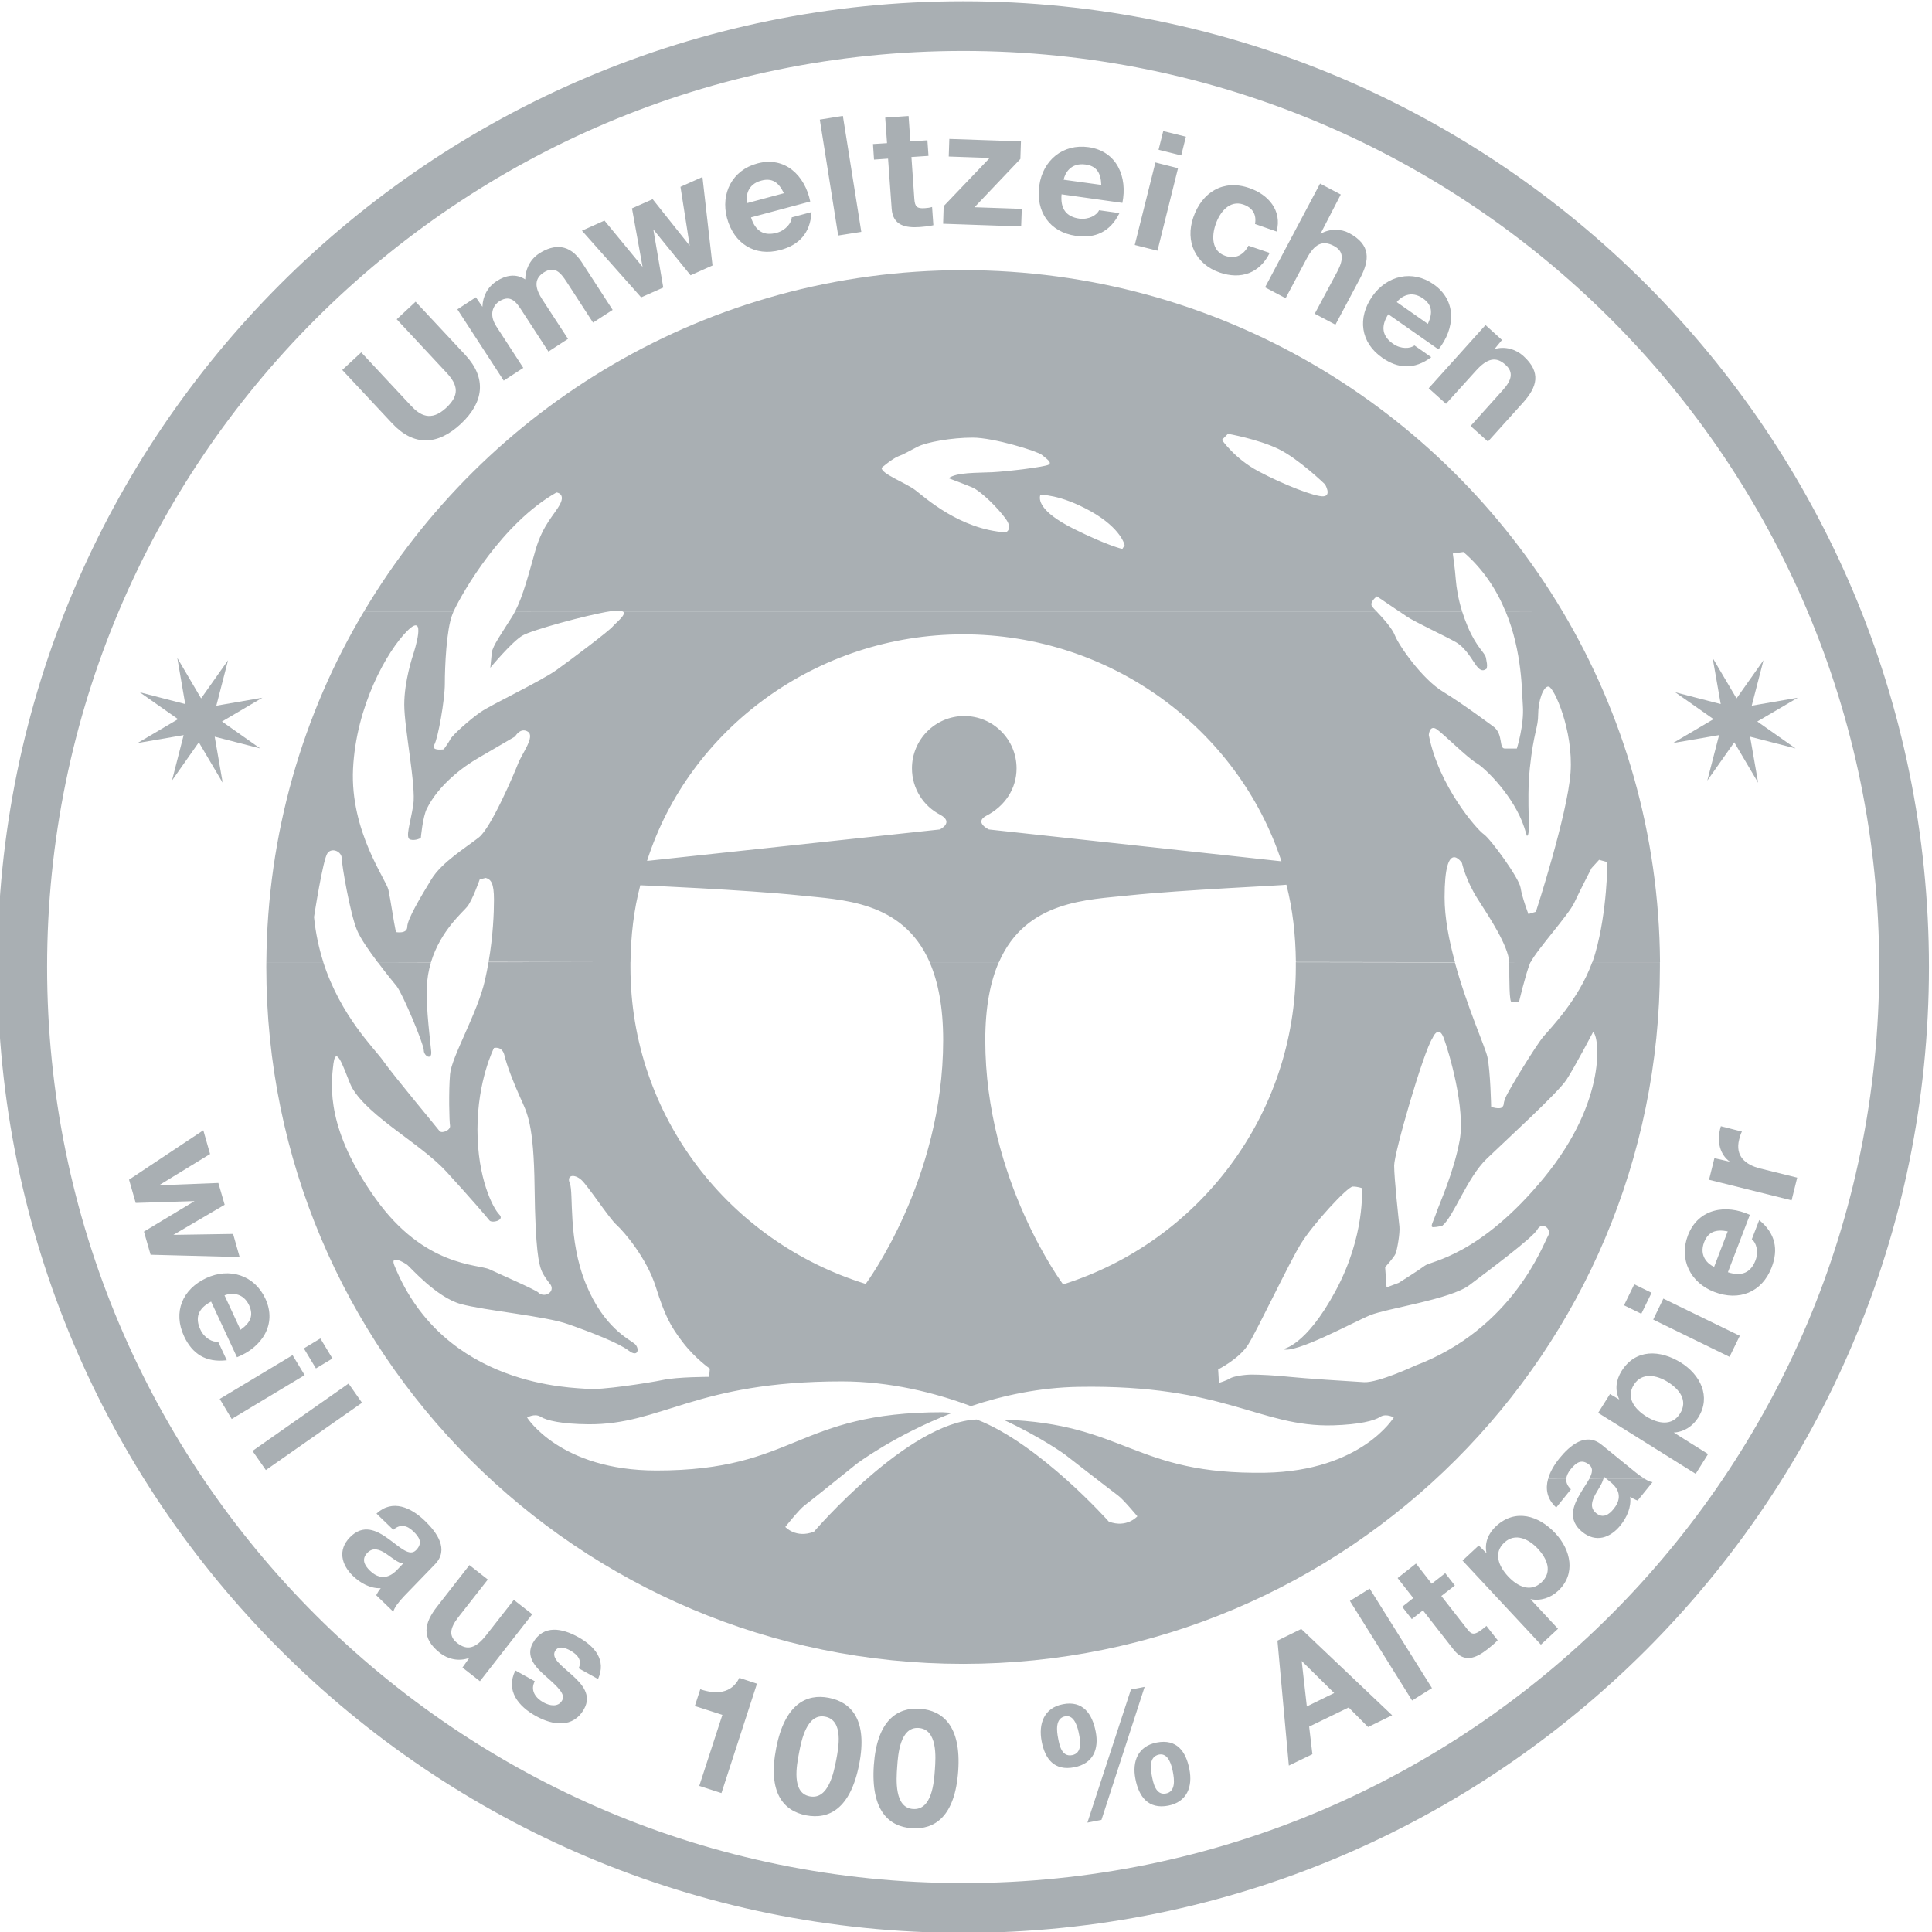 <?xml version="1.0" encoding="UTF-8" standalone="no"?>
<svg
   xmlns:dc="http://purl.org/dc/elements/1.1/"
   xmlns:cc="http://creativecommons.org/ns#"
   xmlns:rdf="http://www.w3.org/1999/02/22-rdf-syntax-ns#"
   xmlns:svg="http://www.w3.org/2000/svg"
   xmlns="http://www.w3.org/2000/svg"
   viewBox="0 0 104.504 104.509"
   height="104.509"
   width="104.504"
   xml:space="preserve"
   id="svg2"
   version="1.1"><defs
     id="defs6"><clipPath
       id="clipPath34"
       clipPathUnits="userSpaceOnUse"><path
         id="path32"
         d="M 0,0 H 1070 V 800 H 0 Z" /></clipPath><clipPath
       id="clipPath54"
       clipPathUnits="userSpaceOnUse"><path
         id="path52"
         d="M 0,0 H 1070 V 800 H 0 Z" /></clipPath><clipPath
       id="clipPath72"
       clipPathUnits="userSpaceOnUse"><path
         id="path70"
         d="M 0,0 H 1070 V 800 H 0 Z" /></clipPath><clipPath
       id="clipPath136"
       clipPathUnits="userSpaceOnUse"><path
         id="path134"
         d="m 143,287.5 h 391 v 391 H 143 Z" /></clipPath><clipPath
       id="clipPath148"
       clipPathUnits="userSpaceOnUse"><path
         id="path146"
         d="m 587,468.454 h 46 v 139.999 h -46 z" /></clipPath><clipPath
       id="clipPath180"
       clipPathUnits="userSpaceOnUse"><path
         id="path178"
         d="m 587,468.454 h 46 v 139.999 h -46 z" /></clipPath><clipPath
       id="clipPath296"
       clipPathUnits="userSpaceOnUse"><path
         id="path294"
         d="m 587,468.454 h 46 v 139.999 h -46 z" /></clipPath><clipPath
       id="clipPath316"
       clipPathUnits="userSpaceOnUse"><path
         id="path314"
         d="m 587,468.454 h 46 v 139.999 h -46 z" /></clipPath><clipPath
       id="clipPath332"
       clipPathUnits="userSpaceOnUse"><path
         id="path330"
         d="m 587,468.454 h 46 v 139.999 h -46 z" /></clipPath><clipPath
       id="clipPath348"
       clipPathUnits="userSpaceOnUse"><path
         id="path346"
         d="m 587,468.454 h 46 v 139.999 h -46 z" /></clipPath><clipPath
       id="clipPath372"
       clipPathUnits="userSpaceOnUse"><path
         id="path370"
         d="M 0,0 H 1070 V 800 H 0 Z" /></clipPath><clipPath
       id="clipPath400"
       clipPathUnits="userSpaceOnUse"><path
         id="path398"
         d="M 0,0 H 1070 V 800 H 0 Z" /></clipPath><clipPath
       id="clipPath448"
       clipPathUnits="userSpaceOnUse"><path
         id="path446"
         d="M 0,0 H 1070 V 800 H 0 Z" /></clipPath><clipPath
       id="clipPath470"
       clipPathUnits="userSpaceOnUse"><path
         id="path468"
         d="M 0,0 H 1070 V 800 H 0 Z" /></clipPath><clipPath
       id="clipPath490"
       clipPathUnits="userSpaceOnUse"><path
         id="path488"
         d="M 0,0 H 1070 V 800 H 0 Z" /></clipPath><clipPath
       id="clipPath504"
       clipPathUnits="userSpaceOnUse"><path
         id="path502"
         d="M 0,0 H 1070 V 800 H 0 Z" /></clipPath><clipPath
       id="clipPath520"
       clipPathUnits="userSpaceOnUse"><path
         id="path518"
         d="M 0,0 H 1070 V 800 H 0 Z" /></clipPath><clipPath
       id="clipPath562"
       clipPathUnits="userSpaceOnUse"><path
         id="path560"
         d="M 0,0 H 1070 V 800 H 0 Z" /></clipPath><clipPath
       id="clipPath578"
       clipPathUnits="userSpaceOnUse"><path
         id="path576"
         d="M 0,0 H 1070 V 800 H 0 Z" /></clipPath><clipPath
       id="clipPath604"
       clipPathUnits="userSpaceOnUse"><path
         id="path602"
         d="M 0,0 H 1070 V 800 H 0 Z" /></clipPath><clipPath
       id="clipPath618"
       clipPathUnits="userSpaceOnUse"><path
         id="path616"
         d="M 0,0 H 1070 V 800 H 0 Z" /></clipPath><clipPath
       id="clipPath630"
       clipPathUnits="userSpaceOnUse"><path
         id="path628"
         d="m 208.448,120.883 h 67.256 v 82.204 h -67.256 z" /></clipPath><clipPath
       id="clipPath642"
       clipPathUnits="userSpaceOnUse"><path
         id="path640"
         d="M 0,0 H 1070 V 800 H 0 Z" /></clipPath><clipPath
       id="clipPath664"
       clipPathUnits="userSpaceOnUse"><path
         id="path662"
         d="M 0,0 H 1070 V 800 H 0 Z" /></clipPath><clipPath
       id="clipPath686"
       clipPathUnits="userSpaceOnUse"><path
         id="path684"
         d="M 0,0 H 1070 V 800 H 0 Z" /></clipPath><clipPath
       id="clipPath742"
       clipPathUnits="userSpaceOnUse"><path
         id="path740"
         d="M 0,0 H 1070 V 800 H 0 Z" /></clipPath><clipPath
       id="clipPath854"
       clipPathUnits="userSpaceOnUse"><path
         id="path852"
         d="M 0,0 H 1070 V 800 H 0 Z" /></clipPath><clipPath
       id="clipPath906"
       clipPathUnits="userSpaceOnUse"><path
         id="path904"
         d="M 0,0 H 1070 V 800 H 0 Z" /></clipPath><clipPath
       id="clipPath938"
       clipPathUnits="userSpaceOnUse"><path
         id="path936"
         d="M 0,0 H 1070 V 800 H 0 Z" /></clipPath><clipPath
       id="clipPath982"
       clipPathUnits="userSpaceOnUse"><path
         id="path980"
         d="M 0,0 H 1070 V 800 H 0 Z" /></clipPath><radialGradient
       id="radialGradient1028"
       spreadMethod="pad"
       gradientTransform="matrix(25.818,0,0,-35.859,823.111,157.856)"
       gradientUnits="userSpaceOnUse"
       r="1"
       cy="0"
       cx="0"
       fy="0"
       fx="0"><stop
         id="stop1024"
         offset="0"
         style="stop-opacity:1;stop-color:#ffffff" /><stop
         id="stop1026"
         offset="1"
         style="stop-opacity:1;stop-color:#a9afb3" /></radialGradient><clipPath
       id="clipPath1038"
       clipPathUnits="userSpaceOnUse"><path
         id="path1036"
         d="M 0,0 H 1070 V 800 H 0 Z" /></clipPath><clipPath
       id="clipPath1050"
       clipPathUnits="userSpaceOnUse"><path
         id="path1048"
         d="m 827.137,186.658 c -2.186,-0.568 -6.648,-3.81 -6.648,-3.81 v 0 c -8.351,-5.995 -3.888,-15.807 -3.888,-15.807 v 0 c 1.05,-3.163 10.698,-12.888 10.698,-12.888 v 0 c 5.523,-5.046 6.542,-13.099 6.565,-13.294 v 0 h 0.002 c 1.787,2.841 5.511,7.051 5.511,7.051 v 0 c 6.891,7.133 9.082,14.51 9.082,14.51 v 0 c 2.348,13.536 -6.002,19.458 -6.002,19.458 v 0 c -4.621,4.266 -9.465,5.063 -12.44,5.063 v 0 c -1.772,0 -2.88,-0.283 -2.88,-0.283" /></clipPath><clipPath
       id="clipPath1062"
       clipPathUnits="userSpaceOnUse"><path
         id="path1060"
         d="m 827.137,186.658 c -2.186,-0.568 -6.648,-3.81 -6.648,-3.81 v 0 c -8.351,-5.995 -3.888,-15.807 -3.888,-15.807 v 0 c 1.05,-3.163 10.698,-12.888 10.698,-12.888 v 0 c 5.523,-5.046 6.542,-13.099 6.565,-13.294 v 0 h 0.002 c 1.787,2.841 5.511,7.051 5.511,7.051 v 0 c 6.891,7.133 9.082,14.51 9.082,14.51 v 0 c 2.348,13.536 -6.002,19.458 -6.002,19.458 v 0 c -4.621,4.266 -9.465,5.063 -12.44,5.063 v 0 c -1.772,0 -2.88,-0.283 -2.88,-0.283" /></clipPath><linearGradient
       id="linearGradient1084"
       spreadMethod="pad"
       gradientTransform="matrix(0,43.111,43.111,0,937.028,142.464)"
       gradientUnits="userSpaceOnUse"
       y2="0"
       x2="1"
       y1="0"
       x1="0"><stop
         id="stop1080"
         offset="0"
         style="stop-opacity:1;stop-color:#ffffff" /><stop
         id="stop1082"
         offset="1"
         style="stop-opacity:1;stop-color:#a9afb3" /></linearGradient><clipPath
       id="clipPath1094"
       clipPathUnits="userSpaceOnUse"><path
         id="path1092"
         d="M 0,0 H 1070 V 800 H 0 Z" /></clipPath><clipPath
       id="clipPath1114"
       clipPathUnits="userSpaceOnUse"><path
         id="path1112"
         d="M 0,0 H 1070 V 800 H 0 Z" /></clipPath><clipPath
       id="clipPath1130"
       clipPathUnits="userSpaceOnUse"><path
         id="path1128"
         d="M 0,0 H 1070 V 800 H 0 Z" /></clipPath><clipPath
       id="clipPath1152"
       clipPathUnits="userSpaceOnUse"><path
         id="path1150"
         d="M 0,0 H 1070 V 800 H 0 Z" /></clipPath></defs><g
     transform="matrix(1.333,0,0,-1.333,-556.483,270.323)"
     id="g10"><path
       d="m 456.552,202.742 c 21.642,0 39.188,-17.548 39.188,-39.19 0,-21.644 -17.546,-39.192 -39.188,-39.192 -21.644,0 -39.19,17.548 -39.19,39.192 0,21.642 17.546,39.19 39.19,39.19 m 0,-2.016 c -20.53,0 -37.174,-16.642 -37.174,-37.174 0,-20.53 16.644,-37.172 37.174,-37.172 20.528,0 37.17,16.642 37.17,37.172 0,20.532 -16.642,37.174 -37.17,37.174"
       style="fill:#a9afb3;fill-opacity:1;fill-rule:nonzero;stroke:none"
       id="path388" /><path
       d="m 490.329,172.423 -1.846,0.476 0.326,-1.868 -0.968,1.64 -1.094,-1.552 0.478,1.844 -1.87,-0.322 1.644,0.97 -1.554,1.09 1.846,-0.478 -0.328,1.872 0.97,-1.642 1.094,1.548 -0.478,-1.844 1.87,0.324 -1.644,-0.966 z m -62.304,0 -1.846,0.476 0.324,-1.868 -0.968,1.64 -1.09,-1.552 0.474,1.844 -1.87,-0.322 1.642,0.97 -1.552,1.09 1.844,-0.478 -0.322,1.872 0.966,-1.642 1.094,1.548 -0.476,-1.844 1.87,0.324 -1.64,-0.966 z"
       style="fill:#a9afb3;fill-opacity:1;fill-rule:nonzero;stroke:none"
       id="path392" /><path
       d="m 480.284,142.776 c -0.11,-0.396 -0.05,-0.804 0.332,-1.156 l 0.596,0.738 c -0.142,0.138 -0.2,0.282 -0.19,0.426 z m 1.67,0 c -0.092,-0.166 -0.23,-0.362 -0.356,-0.576 -0.304,-0.506 -0.528,-1.082 0.076,-1.572 0.552,-0.444 1.13,-0.244 1.544,0.262 0.262,0.326 0.452,0.742 0.398,1.168 0.092,-0.064 0.196,-0.116 0.302,-0.156 l 0.606,0.748 c -0.084,0.008 -0.19,0.056 -0.308,0.126 h -1.548 l 0.144,-0.118 c 0.16,-0.128 0.604,-0.52 0.134,-1.094 -0.192,-0.24 -0.432,-0.396 -0.708,-0.174 -0.268,0.216 -0.176,0.49 -0.04,0.752 0.124,0.226 0.29,0.454 0.332,0.648 z m -1.938,-4.194 c -0.448,-0.416 -0.966,-0.17 -1.35,0.24 -0.382,0.408 -0.614,0.95 -0.158,1.374 0.442,0.414 0.992,0.15 1.364,-0.25 0.38,-0.412 0.6,-0.936 0.144,-1.364 m -0.022,-2.526 0.694,0.644 -1.12,1.204 c 0.408,-0.088 0.82,0.05 1.122,0.332 0.738,0.684 0.522,1.664 -0.108,2.338 -0.668,0.716 -1.622,1.02 -2.412,0.286 -0.312,-0.292 -0.47,-0.668 -0.384,-1.092 l -0.314,0.312 -0.658,-0.612 z m -5.068,3.29 -0.746,-0.588 0.636,-0.812 -0.45,-0.354 0.39,-0.5 0.452,0.354 1.254,-1.604 c 0.424,-0.54 0.902,-0.334 1.36,0.024 0.148,0.116 0.308,0.248 0.418,0.368 l -0.456,0.582 c -0.47,-0.398 -0.582,-0.386 -0.778,-0.132 l -1.052,1.346 0.548,0.426 -0.39,0.5 -0.548,-0.428 z m -0.158,-5.558 0.806,0.504 -2.528,4.038 -0.802,-0.5 z m -4.48,1.604 1.318,-1.3 -1.11,-0.544 z m -0.522,-4.244 0.956,0.462 -0.132,1.118 1.604,0.778 0.788,-0.794 0.976,0.478 -3.688,3.502 -0.966,-0.474 z m -5.558,-0.422 c -0.058,0.3 -0.124,0.784 0.292,0.87 0.39,0.072 0.512,-0.454 0.562,-0.712 0.052,-0.274 0.126,-0.79 -0.28,-0.868 -0.42,-0.084 -0.518,0.428 -0.574,0.71 m -0.668,-0.12 c 0.14,-0.724 0.524,-1.238 1.332,-1.084 0.764,0.152 0.998,0.768 0.858,1.48 -0.14,0.72 -0.51,1.238 -1.324,1.082 -0.764,-0.146 -1.006,-0.768 -0.866,-1.478 m -1.948,-1.772 0.57,0.11 1.752,5.398 -0.556,-0.108 z m -1.186,3.408 c -0.06,0.304 -0.13,0.828 0.286,0.906 0.386,0.076 0.518,-0.49 0.564,-0.748 0.056,-0.272 0.12,-0.75 -0.284,-0.828 -0.42,-0.082 -0.512,0.392 -0.566,0.67 m -0.67,-0.114 c 0.138,-0.72 0.518,-1.206 1.326,-1.048 0.764,0.15 1.006,0.732 0.866,1.448 -0.14,0.718 -0.518,1.27 -1.33,1.11 -0.768,-0.148 -1,-0.794 -0.862,-1.51 m -5.862,-1.026 c 0.032,0.488 0.114,1.626 0.87,1.572 0.774,-0.052 0.694,-1.19 0.66,-1.68 -0.036,-0.526 -0.118,-1.664 -0.89,-1.608 -0.758,0.052 -0.678,1.192 -0.64,1.716 m -0.948,0.066 c -0.128,-1.856 0.616,-2.496 1.536,-2.562 0.93,-0.064 1.758,0.468 1.888,2.326 0.126,1.816 -0.62,2.454 -1.552,2.522 -0.916,0.064 -1.744,-0.466 -1.872,-2.286 m -3.032,0.512 c 0.092,0.478 0.31,1.6 1.058,1.452 0.758,-0.146 0.54,-1.266 0.45,-1.742 -0.102,-0.522 -0.318,-1.64 -1.08,-1.49 -0.746,0.142 -0.528,1.264 -0.428,1.78 m -0.93,0.18 c -0.356,-1.828 0.306,-2.552 1.212,-2.73 0.916,-0.176 1.8,0.248 2.156,2.076 0.348,1.79 -0.316,2.516 -1.232,2.692 -0.904,0.178 -1.788,-0.25 -2.136,-2.038 m -0.78,2.612 -0.716,0.236 c -0.314,-0.648 -0.962,-0.678 -1.584,-0.462 l -0.222,-0.68 1.118,-0.36 -0.938,-2.882 0.9,-0.292 z m -9.804,0.536 c -0.408,-0.822 0.13,-1.46 0.83,-1.848 0.686,-0.382 1.518,-0.506 1.958,0.286 0.312,0.56 -0.066,0.998 -0.49,1.378 -0.408,0.372 -0.852,0.67 -0.688,0.97 0.136,0.242 0.43,0.126 0.618,0.024 0.294,-0.168 0.492,-0.39 0.34,-0.722 l 0.786,-0.436 c 0.348,0.774 -0.138,1.332 -0.8,1.7 -0.644,0.358 -1.418,0.528 -1.848,-0.242 -0.296,-0.532 0.092,-0.966 0.514,-1.334 0.52,-0.458 0.818,-0.74 0.678,-0.99 -0.162,-0.292 -0.518,-0.216 -0.756,-0.084 -0.328,0.182 -0.55,0.496 -0.354,0.86 z m 0.684,2.282 -0.746,0.582 -1.114,-1.422 c -0.43,-0.552 -0.78,-0.646 -1.186,-0.326 -0.344,0.27 -0.304,0.592 0.042,1.04 l 1.202,1.534 -0.746,0.586 -1.306,-1.674 c -0.526,-0.672 -0.678,-1.276 0.118,-1.898 0.314,-0.244 0.756,-0.352 1.182,-0.194 l -0.278,-0.392 0.71,-0.554 z m -5.638,3.426 c 0.282,0.246 0.552,0.188 0.812,-0.062 0.24,-0.23 0.398,-0.468 0.116,-0.76 -0.268,-0.28 -0.644,0.11 -1.12,0.452 -0.478,0.348 -1.03,0.622 -1.572,0.062 -0.492,-0.508 -0.346,-1.106 0.126,-1.562 0.302,-0.29 0.694,-0.516 1.13,-0.5 -0.074,-0.084 -0.132,-0.184 -0.186,-0.284 l 0.696,-0.67 c 0.034,0.164 0.228,0.412 0.444,0.638 l 1.248,1.29 c 0.574,0.594 0.086,1.28 -0.41,1.758 -0.556,0.538 -1.314,0.898 -1.966,0.296 z m 0.16,-1.62 c -0.144,-0.15 -0.572,-0.556 -1.106,-0.04 -0.222,0.216 -0.356,0.466 -0.11,0.722 0.24,0.248 0.502,0.136 0.756,-0.026 0.246,-0.164 0.492,-0.39 0.704,-0.4 z"
       style="fill:#a9afb3;fill-opacity:1;fill-rule:nonzero;stroke:none"
       id="path404" /><path
       d="m 481.023,142.778 c 0.01,0.134 0.072,0.264 0.18,0.396 0.212,0.258 0.432,0.438 0.752,0.182 0.17,-0.14 0.126,-0.336 0,-0.574 l 0.576,-0.004 c 0.004,0.044 0.008,0.076 0.008,0.104 l 0.128,-0.104 h 1.548 c -0.116,0.07 -0.242,0.164 -0.366,0.26 l -1.394,1.132 c -0.642,0.518 -1.282,-0.026 -1.714,-0.558 -0.206,-0.256 -0.376,-0.542 -0.456,-0.832 z m 9.144,11.308 0.228,0.92 -1.512,0.374 c -0.586,0.148 -1.016,0.5 -0.844,1.174 0.026,0.112 0.07,0.246 0.112,0.322 l -0.854,0.216 c -0.196,-0.642 -0.016,-1.166 0.362,-1.438 l -0.624,0.142 -0.218,-0.876 z m -3.144,-2.702 c -0.246,0.11 -0.622,0.436 -0.406,1 0.168,0.432 0.476,0.532 0.958,0.442 z m 1.45,2.112 c -0.966,0.442 -2.09,0.266 -2.512,-0.83 -0.376,-0.976 0.102,-1.928 1.07,-2.298 0.998,-0.384 1.934,-0.022 2.326,0.994 0.28,0.73 0.158,1.38 -0.504,1.922 l -0.3,-0.778 c 0.178,-0.132 0.286,-0.504 0.15,-0.856 -0.19,-0.492 -0.552,-0.67 -1.12,-0.482 z m -4.69,-2.818 -0.416,-0.852 0.702,-0.344 0.416,0.852 z m 3.866,-2.944 0.416,0.854 -3.102,1.51 -0.412,-0.852 z m -2.008,-2.3 c -0.324,-0.52 -0.89,-0.416 -1.368,-0.122 -0.474,0.298 -0.836,0.764 -0.508,1.288 0.322,0.514 0.92,0.402 1.382,0.112 0.474,-0.3 0.822,-0.752 0.494,-1.278 m 0.634,-2.446 0.502,0.802 -1.392,0.872 c 0.416,0.022 0.776,0.26 0.994,0.61 0.536,0.856 0.074,1.742 -0.704,2.228 -0.836,0.518 -1.836,0.572 -2.408,-0.344 -0.226,-0.362 -0.28,-0.77 -0.092,-1.154 l -0.378,0.222 -0.48,-0.764 z m -58.562,0.928 0.542,-0.776 3.902,2.73 -0.546,0.78 z m 3.244,3.75 -0.49,0.814 -0.67,-0.404 0.49,-0.812 z m -4.574,-1.64 0.486,-0.814 2.96,1.78 -0.49,0.81 z m 0.194,4.204 c 0.246,0.098 0.744,0.138 0.998,-0.402 0.192,-0.42 0.05,-0.714 -0.35,-0.996 z m 0.506,-2.512 c 0.99,0.39 1.646,1.322 1.148,2.386 -0.442,0.948 -1.458,1.264 -2.396,0.826 -0.966,-0.452 -1.358,-1.378 -0.898,-2.364 0.33,-0.708 0.882,-1.074 1.732,-0.97 l -0.352,0.754 c -0.218,-0.036 -0.56,0.142 -0.718,0.488 -0.224,0.476 -0.1,0.86 0.434,1.138 z m 0.108,4.066 -0.266,0.938 -2.422,-0.038 2.08,1.222 -0.256,0.884 -2.408,-0.094 2.072,1.268 -0.274,0.964 -3.014,-2.004 0.27,-0.944 2.388,0.074 -2.054,-1.238 0.27,-0.938 z"
       style="fill:#a9afb3;fill-opacity:1;fill-rule:nonzero;stroke:none"
       id="path408" /><path
       d="m 432.797,163.748 c 0.328,-0.442 0.646,-0.826 0.766,-0.974 0.244,-0.308 1.1,-2.352 1.1,-2.596 0,-0.242 0.334,-0.426 0.302,-0.058 -0.032,0.364 -0.21,1.736 -0.182,2.562 0.012,0.386 0.074,0.74 0.172,1.06 z m 4.494,0 c -0.04,-0.232 -0.09,-0.48 -0.146,-0.732 -0.304,-1.342 -1.356,-3.102 -1.416,-3.814 -0.06,-0.714 -0.032,-1.904 0,-2.088 0.028,-0.182 -0.336,-0.338 -0.43,-0.212 -0.088,0.122 -1.858,2.238 -2.288,2.85 -0.342,0.49 -1.716,1.796 -2.426,3.996 h -2.31 c 0,-0.066 -0.002,-0.132 -0.002,-0.194 0,-15.618 12.658,-28.278 28.274,-28.278 15.616,0 28.276,12.66 28.276,28.278 v 0.194 h -2.746 c -0.556,-1.53 -1.7,-2.68 -1.984,-3.02 -0.306,-0.366 -1.418,-2.178 -1.538,-2.482 -0.122,-0.306 -0.03,-0.248 -0.122,-0.37 -0.092,-0.12 -0.458,0 -0.458,0 0,0 -0.028,1.446 -0.152,2.028 -0.082,0.388 -0.832,2.044 -1.32,3.834 l -6.454,0.01 v -0.194 c 0,-6.046 -3.968,-11.158 -9.444,-12.88 0,0 -3.158,4.228 -3.158,9.914 0,1.348 0.208,2.376 0.55,3.16 h -2.808 c 0.342,-0.784 0.55,-1.812 0.55,-3.16 0,-5.686 -3.144,-9.894 -3.144,-9.894 -5.514,1.702 -9.546,6.788 -9.546,12.86 v 0.202 z m 41.416,0 c 0,-0.02 0.004,-0.036 0.004,-0.06 0,-0.672 0,-1.556 0.092,-1.556 h 0.302 c 0,0 0.258,1.098 0.44,1.556 0.008,0.024 0.018,0.044 0.028,0.068 z m -15.088,-22.484 c 0,0 -0.426,-0.49 -1.158,-0.216 0,0 -2.8,3.154 -5.362,4.144 -2.804,-0.116 -6.602,-4.552 -6.602,-4.552 -0.73,-0.288 -1.164,0.192 -1.164,0.192 0,0 0.566,0.714 0.776,0.868 0.214,0.158 2.11,1.686 2.11,1.686 0,0 1.534,1.164 3.888,2.074 l -0.394,0.026 c -5.962,0 -5.932,-2.364 -11.61,-2.364 -3.906,0 -5.248,2.148 -5.248,2.148 0,0 0.304,0.186 0.55,0.032 0.242,-0.152 0.852,-0.294 1.922,-0.304 2.99,-0.032 4.336,1.74 10.296,1.74 1.954,0 3.762,-0.454 5.242,-1.004 1.29,0.43 2.778,0.756 4.366,0.782 5.96,0.102 7.334,-1.64 10.326,-1.562 1.068,0.032 1.676,0.186 1.916,0.344 0.242,0.154 0.55,-0.024 0.55,-0.024 0,0 -1.306,-2.17 -5.21,-2.242 -5.336,-0.088 -5.668,1.992 -10.638,2.154 1.558,-0.72 2.514,-1.422 2.514,-1.422 0,0 1.922,-1.494 2.134,-1.648 0.216,-0.152 0.796,-0.852 0.796,-0.852 m 3.278,5.96 c 0,0 0.852,0.426 1.218,1.006 0.37,0.584 1.652,3.3 2.138,4.092 0.49,0.794 1.894,2.322 2.106,2.322 0.214,0 0.37,-0.064 0.37,-0.064 0,0 0.15,-1.922 -1.072,-4.18 -1.22,-2.26 -2.136,-2.352 -2.136,-2.352 0.488,-0.212 2.87,1.098 3.54,1.374 0.67,0.278 3.27,0.644 4.03,1.222 0.764,0.58 2.576,1.922 2.76,2.26 0.184,0.334 0.608,0.028 0.426,-0.276 -0.184,-0.306 -1.416,-3.756 -5.382,-5.25 0,0 -1.498,-0.702 -2.078,-0.672 -0.578,0.032 -2.472,0.156 -3.022,0.216 -0.548,0.06 -1.218,0.092 -1.524,0.092 -0.306,0 -0.734,-0.064 -0.888,-0.152 -0.15,-0.096 -0.454,-0.186 -0.454,-0.186 z m 6.834,3.328 -0.058,0.822 c 0,0 0.366,0.4 0.426,0.552 0.062,0.154 0.182,0.824 0.154,1.098 -0.03,0.278 -0.214,1.952 -0.214,2.472 0,0.52 1.19,4.624 1.556,5.172 0,0 0.242,0.578 0.458,0 0.214,-0.582 0.886,-2.852 0.642,-4.162 -0.244,-1.314 -0.826,-2.568 -0.946,-2.932 -0.124,-0.366 -0.274,-0.578 -0.124,-0.578 0.154,0 0.368,0.058 0.368,0.058 0.458,0.368 1.008,1.956 1.8,2.716 0.794,0.764 2.912,2.696 3.244,3.218 0.338,0.518 1.072,1.922 1.072,1.922 0.242,-0.09 0.622,-2.728 -1.984,-5.9 -2.608,-3.178 -4.592,-3.388 -4.834,-3.572 -0.246,-0.186 -1.068,-0.702 -1.068,-0.702 z m -33.932,0.122 c 0,0 0.122,-0.154 0,-0.306 -0.124,-0.152 -0.366,-0.152 -0.486,-0.026 -0.124,0.12 -1.528,0.728 -1.986,0.944 -0.458,0.214 -2.636,0.088 -4.62,2.868 -1.982,2.778 -1.83,4.528 -1.71,5.476 0.122,0.948 0.556,-0.636 0.764,-0.99 0.7,-1.184 2.778,-2.258 3.816,-3.388 0.962,-1.05 1.66,-1.862 1.75,-1.982 0.092,-0.122 0.64,0 0.398,0.242 -0.246,0.248 -0.884,1.454 -0.884,3.448 0,1.996 0.67,3.308 0.67,3.308 0,0 0.334,0.094 0.426,-0.304 0.094,-0.396 0.368,-1.11 0.644,-1.718 0.274,-0.612 0.546,-1.038 0.578,-3.634 0.03,-2.596 0.182,-3.112 0.274,-3.36 0.092,-0.242 0.366,-0.578 0.366,-0.578 m 6.472,-3.418 -0.03,-0.334 c 0,0 -1.284,0 -1.864,-0.124 -0.578,-0.122 -2.564,-0.426 -3.08,-0.364 -0.52,0.058 -5.812,0.03 -7.826,5.004 -0.194,0.472 0.396,0.12 0.52,0.03 0.122,-0.094 1.178,-1.31 2.164,-1.588 0.99,-0.272 3.432,-0.486 4.376,-0.824 0.946,-0.334 2.046,-0.762 2.444,-1.068 0.394,-0.306 0.458,0.092 0.244,0.276 -0.212,0.182 -1.25,0.64 -1.984,2.442 -0.732,1.8 -0.488,3.69 -0.644,4.058 -0.15,0.366 0.186,0.396 0.462,0.154 0.274,-0.246 1.13,-1.56 1.432,-1.83 0.306,-0.276 1.222,-1.346 1.588,-2.504 0.368,-1.162 0.582,-1.584 1.098,-2.258 0.52,-0.676 1.1,-1.07 1.1,-1.07"
       style="fill:#a9afb3;fill-opacity:1;fill-rule:nonzero;stroke:none"
       id="path412" /><path
       d="m 438.367,177.982 c -0.038,-0.074 -0.078,-0.144 -0.12,-0.212 -0.398,-0.64 -0.796,-1.19 -0.824,-1.464 l -0.06,-0.61 c 0,0 0.884,1.068 1.31,1.31 0.382,0.222 2.596,0.83 3.542,0.98 z m 4.372,0 c 0.186,-0.106 -0.28,-0.458 -0.404,-0.606 -0.15,-0.184 -1.648,-1.314 -2.288,-1.772 -0.642,-0.458 -2.646,-1.404 -3.082,-1.708 -0.44,-0.306 -1.14,-0.928 -1.232,-1.112 -0.092,-0.184 -0.274,-0.394 -0.246,-0.394 0.03,0 -0.55,-0.094 -0.398,0.18 0.154,0.278 0.428,1.814 0.428,2.484 0,0.67 0.062,2.198 0.308,2.812 0.01,0.03 0.028,0.068 0.046,0.116 h -3.636 c -2.482,-4.16 -3.922,-9.032 -3.96,-14.234 h 2.312 c -0.176,0.558 -0.312,1.166 -0.378,1.832 0,0 0.362,2.352 0.548,2.594 0.184,0.244 0.578,0.06 0.578,-0.214 0,-0.274 0.338,-2.226 0.612,-2.896 0.142,-0.35 0.502,-0.864 0.852,-1.326 l 2.156,0.01 c 0.39,1.29 1.306,2.04 1.478,2.262 0.212,0.274 0.5,1.098 0.5,1.098 l 0.244,0.06 c 0.214,-0.06 0.334,-0.214 0.334,-0.884 0,-0.546 -0.038,-1.476 -0.218,-2.522 l 5.758,-0.014 c 0.014,1.076 0.132,2.122 0.398,3.122 0,0 4.292,-0.184 6.466,-0.412 1.66,-0.18 4.176,-0.19 5.276,-2.71 h 2.81 c 1.1,2.52 3.62,2.53 5.276,2.71 2.178,0.228 6.39,0.412 6.39,0.434 0.258,-1 0.372,-2.054 0.384,-3.134 l 6.456,-0.01 c -0.242,0.88 -0.422,1.806 -0.422,2.628 0,2.472 0.704,1.4 0.704,1.4 0,0 0.152,-0.7 0.64,-1.464 0.476,-0.74 1.234,-1.884 1.282,-2.564 h 0.866 c 0.274,0.532 1.538,1.916 1.77,2.412 0.244,0.522 0.702,1.406 0.702,1.406 l 0.306,0.336 0.336,-0.092 c 0,0 0,-1.984 -0.49,-3.694 -0.036,-0.126 -0.076,-0.252 -0.12,-0.374 l 2.746,0.006 c -0.034,5.202 -1.478,10.074 -3.96,14.244 l -2.306,-0.01 c 0.686,-1.65 0.658,-3.286 0.7,-3.814 0.06,-0.794 -0.244,-1.75 -0.244,-1.75 h -0.488 c -0.244,0 -0.06,0.55 -0.43,0.866 0,0 -1.22,0.916 -2.074,1.438 -0.856,0.516 -1.8,1.888 -1.954,2.284 -0.118,0.306 -0.502,0.718 -0.744,0.976 z m 34.058,0 c 0.064,-0.2 0.142,-0.416 0.236,-0.638 0.366,-0.856 0.702,-1.038 0.732,-1.254 0.032,-0.21 0.062,-0.242 0.032,-0.426 -0.184,-0.152 -0.306,-0.032 -0.428,0.124 -0.122,0.15 -0.398,0.7 -0.824,0.946 -0.428,0.246 -1.678,0.826 -1.984,1.036 l -0.312,0.212 z m 3.512,-3.05 c 0.216,-0.028 1.008,-1.78 0.888,-3.49 -0.124,-1.71 -1.406,-5.648 -1.406,-5.648 l -0.304,-0.092 c 0,0 -0.258,0.674 -0.318,1.068 -0.06,0.398 -1.222,1.986 -1.492,2.17 -0.278,0.184 -1.836,1.97 -2.232,4.028 0,0 0.03,0.448 0.338,0.222 0.302,-0.222 1.222,-1.138 1.586,-1.354 0.366,-0.21 1.544,-1.368 1.952,-2.626 l 0.104,-0.334 c 0.184,0 -0.03,1.27 0.12,2.75 0.156,1.476 0.338,1.626 0.338,2.176 0,0.552 0.212,1.162 0.426,1.13 m -41.422,-1.83 c 0.304,-0.196 -0.246,-0.898 -0.396,-1.292 -0.154,-0.398 -1.09,-2.6 -1.588,-2.994 -0.5,-0.398 -1.508,-1.006 -1.934,-1.708 -0.426,-0.7 -0.976,-1.62 -0.976,-1.922 0,-0.306 -0.46,-0.216 -0.46,-0.216 -0.092,0.426 -0.212,1.282 -0.304,1.712 -0.092,0.426 -1.556,2.368 -1.436,4.912 0.122,2.544 1.374,4.774 2.2,5.598 0.822,0.82 0.272,-0.854 0.244,-0.946 -0.03,-0.092 -0.366,-1.1 -0.366,-2.046 0,-0.948 0.486,-3.31 0.366,-4.07 -0.122,-0.764 -0.338,-1.342 -0.122,-1.406 0.214,-0.058 0.428,0.064 0.428,0.064 0,0 0.076,0.858 0.244,1.19 0.488,0.976 1.474,1.706 2.116,2.074 l 1.464,0.854 c 0,0 0.216,0.388 0.52,0.196 m 30.58,-5.26 -11.876,1.292 c 0,0 -0.596,0.282 -0.116,0.548 0.778,0.398 1.242,1.112 1.242,1.932 0,1.172 -0.95,2.124 -2.122,2.124 -1.172,0 -2.122,-0.952 -2.122,-2.124 0,-0.82 0.466,-1.534 1.148,-1.884 0.574,-0.314 -0.018,-0.596 -0.018,-0.596 l -11.88,-1.276 c 1.708,5.352 6.872,9.194 12.83,9.194 5.976,0 11.142,-3.826 12.914,-9.21"
       style="fill:#a9afb3;fill-opacity:1;fill-rule:nonzero;stroke:none"
       id="path416" /><path
       d="m 432.235,177.98 c 4.932,8.296 13.972,13.85 24.316,13.85 10.34,0 19.384,-5.554 24.316,-13.838 l -2.308,-0.012 c -0.35,0.854 -0.884,1.702 -1.71,2.414 l -0.43,-0.06 c 0,0 0.092,-0.642 0.122,-1.066 0.026,-0.31 0.092,-0.764 0.254,-1.282 l -2.548,-0.006 -0.908,0.614 c 0,0 -0.336,-0.244 -0.184,-0.426 0.036,-0.046 0.098,-0.108 0.17,-0.188 h -30.588 c -0.044,0.026 -0.126,0.038 -0.25,0.032 -0.07,0 -0.162,-0.01 -0.274,-0.026 l -3.846,-0.006 c 0.33,0.638 0.552,1.52 0.824,2.476 0.306,1.068 0.792,1.464 1.008,1.892 0.214,0.428 -0.152,0.462 -0.152,0.462 -2.198,-1.246 -3.802,-4.024 -4.176,-4.83 z m 42.906,2.414 c 0.12,-0.396 0.242,-0.854 0.272,-0.976 0.032,-0.12 -0.336,-0.426 -0.336,-0.426 0,0 -0.946,0.7 -1.588,0.856 -0.638,0.15 -1.678,0.334 -2.164,0.67 -0.49,0.336 -1.374,0.638 -1.588,1.312 -0.212,0.674 2.32,-0.092 2.808,-0.338 0.488,-0.242 1.036,-0.578 1.036,-0.578 0,0 0.4,0.092 0.184,0.304 -0.212,0.214 -0.884,0.886 -1.068,1.102 -0.182,0.212 -0.792,1.31 -0.792,1.492 0,0.184 0.304,0.156 0.488,0.064 0.182,-0.092 0.882,-0.43 1.13,-0.608 0.242,-0.184 0.638,-0.674 0.762,-0.796 0.12,-0.124 0.152,-0.306 0.368,-0.642 0.214,-0.338 0.366,-0.612 0.394,-0.764 0.03,-0.152 0.094,-0.672 0.094,-0.672 m -8.09,4.548 c 0,0 0.52,-0.764 1.494,-1.28 0.98,-0.522 2.29,-1.038 2.628,-1.008 0.336,0.028 0.06,0.486 0.06,0.486 0,0 -1.07,1.038 -1.894,1.436 -0.824,0.398 -2.044,0.614 -2.044,0.614 z m -3.948,-4.274 c 0,0 -0.122,0.672 -1.374,1.378 -1.254,0.7 -2.046,0.668 -2.046,0.668 -0.062,-0.182 -0.062,-0.668 1.342,-1.374 1.406,-0.7 1.986,-0.822 1.986,-0.822 z m -9.86,3.144 c -0.03,-0.242 0.976,-0.608 1.374,-0.914 0.398,-0.304 1.8,-1.586 3.662,-1.708 0,0 0.306,0.122 0,0.548 -0.306,0.428 -1.006,1.13 -1.372,1.282 -0.368,0.152 -0.948,0.368 -0.948,0.368 0.334,0.242 1.13,0.212 1.77,0.242 0.642,0.032 2.138,0.216 2.288,0.306 0.156,0.092 -0.09,0.242 -0.272,0.398 -0.184,0.15 -1.952,0.7 -2.808,0.7 -0.856,0 -1.864,-0.182 -2.228,-0.366 -0.366,-0.184 -0.55,-0.306 -0.796,-0.394 -0.242,-0.096 -0.67,-0.462 -0.67,-0.462 m -6.91,-0.82 c 0,0 1.668,1.708 3.176,2.44 1.506,0.732 3.826,0.244 4.1,0.152 0.276,-0.092 -0.09,-0.212 -0.516,-0.394 -0.43,-0.186 -1.73,-0.796 -2.138,-0.916 -0.408,-0.124 -1.446,-0.554 -1.57,-0.612 -0.12,-0.062 -0.456,-0.244 0,-0.308 0.458,-0.06 1.722,-0.028 2.302,-0.214 0.578,-0.184 1.768,-0.912 1.768,-0.912 0,0 0.216,-0.366 -0.274,-0.43 -0.488,-0.06 -0.852,0.032 -1.096,-0.06 -0.246,-0.09 -0.58,-0.214 -0.672,-0.214 -0.092,0 -0.49,0.09 -0.49,0.09 -0.164,0.034 -1.264,0.336 -1.722,0.49 -0.456,0.152 -1.158,0.578 -1.584,0.578 -0.43,0 -0.55,0.094 -0.764,-0.058 -0.216,-0.152 -0.43,-0.246 -0.55,-0.03 -0.122,0.216 0.03,0.398 0.03,0.398 m -6.318,-4.124 c 0.092,0.366 0.55,2.444 2.412,4.272 1.862,1.834 4.21,2.658 4.61,2.658 0.394,0 0.058,-0.488 -0.156,-0.58 -0.21,-0.092 -1.402,-1.68 -1.708,-2.106 -0.306,-0.43 -0.916,-1.25 -1.222,-1.374 -0.302,-0.124 -0.884,-0.398 -0.884,-0.398 0,0 -0.304,-0.516 0.062,-0.426 0.364,0.092 2.258,0.7 2.836,0.7 0.582,0 1.864,-0.21 2.17,-0.302 0.302,-0.094 -0.032,-0.306 -0.46,-0.398 -0.424,-0.09 -1.768,-0.67 -2.044,-0.886 -0.274,-0.214 -0.854,-0.336 -1.158,-0.336 -0.308,0 -1.802,-0.152 -2.198,-0.274 -0.398,-0.12 -1.038,-0.184 -1.284,-0.306 -0.578,-0.394 -0.976,-0.244 -0.976,-0.244"
       style="fill:#a9afb3;fill-opacity:1;fill-rule:nonzero;stroke:none"
       id="path420" /><path
       d="m 475.441,187.038 0.702,-0.632 1.212,1.34 c 0.468,0.522 0.824,0.588 1.202,0.244 0.33,-0.294 0.266,-0.616 -0.116,-1.036 l -1.3,-1.448 0.704,-0.632 1.42,1.576 c 0.572,0.636 0.76,1.226 0.014,1.9 -0.3,0.268 -0.732,0.404 -1.168,0.278 l 0.304,0.368 -0.668,0.606 z m -1.296,3.496 c 0.166,0.212 0.574,0.496 1.066,0.148 0.376,-0.264 0.4,-0.59 0.196,-1.032 z m 1.694,-1.92 c 0.662,0.83 0.766,1.968 -0.198,2.642 -0.856,0.6 -1.89,0.364 -2.486,-0.484 -0.61,-0.874 -0.49,-1.876 0.402,-2.496 0.64,-0.448 1.302,-0.49 1.988,0.022 l -0.684,0.478 c -0.17,-0.14 -0.556,-0.154 -0.866,0.066 -0.432,0.302 -0.516,0.692 -0.194,1.198 z m -7.038,2.52 0.834,-0.442 0.85,1.598 c 0.326,0.616 0.656,0.766 1.108,0.524 0.392,-0.206 0.406,-0.532 0.144,-1.032 l -0.92,-1.72 0.84,-0.444 0.996,1.874 c 0.4,0.754 0.444,1.372 -0.446,1.846 -0.312,0.166 -0.766,0.194 -1.158,-0.034 l 0.824,1.596 -0.84,0.444 z m 0.468,2.264 c 0.232,0.854 -0.338,1.502 -1.106,1.764 -1.06,0.37 -1.924,-0.172 -2.274,-1.19 -0.338,-0.978 0.086,-1.9 1.072,-2.238 0.858,-0.296 1.62,-0.03 2.028,0.796 l -0.862,0.294 c -0.192,-0.376 -0.524,-0.558 -0.944,-0.412 -0.56,0.192 -0.55,0.816 -0.386,1.282 0.164,0.478 0.552,0.994 1.126,0.8 0.372,-0.132 0.54,-0.406 0.47,-0.79 z m -3.68,3.848 -0.92,0.228 -0.19,-0.758 0.92,-0.23 z m -2.076,-4.394 0.922,-0.232 0.834,3.348 -0.918,0.232 z m -2.886,2.648 c 0.052,0.264 0.288,0.7 0.886,0.618 0.456,-0.062 0.624,-0.342 0.642,-0.828 z m 2.384,-0.94 c 0.212,1.042 -0.212,2.098 -1.374,2.262 -1.038,0.146 -1.854,-0.532 -1.998,-1.56 -0.148,-1.056 0.416,-1.89 1.49,-2.04 0.774,-0.11 1.386,0.156 1.764,0.924 l -0.828,0.116 c -0.09,-0.204 -0.426,-0.39 -0.802,-0.34 -0.522,0.074 -0.774,0.388 -0.72,0.986 z m -7.274,-0.846 3.166,-0.11 0.026,0.714 -1.918,0.066 1.86,1.958 0.024,0.714 -2.906,0.1 -0.024,-0.714 1.662,-0.058 -1.868,-1.956 z m -1.402,4.372 -0.948,-0.066 0.074,-1.036 -0.57,-0.036 0.042,-0.632 0.57,0.04 0.146,-2.03 c 0.046,-0.684 0.562,-0.786 1.142,-0.746 0.184,0.014 0.39,0.034 0.55,0.074 l -0.052,0.74 c -0.1,-0.03 -0.19,-0.042 -0.29,-0.048 -0.322,-0.024 -0.406,0.054 -0.43,0.37 l -0.118,1.706 0.692,0.046 -0.044,0.632 -0.692,-0.046 z m -2.856,-4.85 0.938,0.148 -0.748,4.706 -0.936,-0.15 z m -3.694,1.316 c -0.056,0.26 -0.01,0.758 0.572,0.912 0.442,0.12 0.71,-0.07 0.918,-0.512 z m 2.56,0.064 c -0.212,1.042 -1.014,1.85 -2.15,1.544 -1.01,-0.27 -1.494,-1.214 -1.228,-2.214 0.278,-1.032 1.12,-1.58 2.168,-1.298 0.756,0.204 1.214,0.684 1.262,1.54 l -0.804,-0.216 c -0.002,-0.22 -0.242,-0.526 -0.608,-0.626 -0.508,-0.136 -0.862,0.052 -1.044,0.626 z m -4.374,0.994 -0.892,-0.398 0.374,-2.388 -1.502,1.886 -0.84,-0.372 0.43,-2.374 -1.546,1.878 -0.914,-0.41 2.402,-2.706 0.898,0.398 -0.404,2.36 1.512,-1.862 0.89,0.398 z m -8.064,-8.262 0.794,0.516 -1.09,1.678 c -0.366,0.566 -0.054,0.914 0.104,1.018 0.502,0.324 0.732,-0.078 0.95,-0.41 l 1.056,-1.624 0.794,0.516 -1.05,1.61 c -0.234,0.366 -0.39,0.788 0.058,1.08 0.454,0.292 0.692,-0.002 0.942,-0.386 l 1.066,-1.644 0.796,0.516 -1.256,1.938 c -0.49,0.748 -1.116,0.748 -1.732,0.348 -0.4,-0.264 -0.556,-0.69 -0.56,-1.048 -0.382,0.248 -0.794,0.168 -1.156,-0.068 -0.374,-0.242 -0.566,-0.614 -0.58,-1.044 l -0.266,0.386 -0.75,-0.49 z m -3.576,3.202 -0.766,-0.714 2.02,-2.166 c 0.482,-0.516 0.528,-0.922 -0.016,-1.43 -0.622,-0.576 -1.07,-0.292 -1.424,0.088 l -2.02,2.166 -0.77,-0.714 2.022,-2.164 c 0.884,-0.948 1.854,-0.896 2.792,-0.022 0.93,0.872 1.058,1.85 0.182,2.792 z"
       style="fill:#a9afb3;fill-opacity:1;fill-rule:nonzero;stroke:none"
       id="path424" /></g></svg>